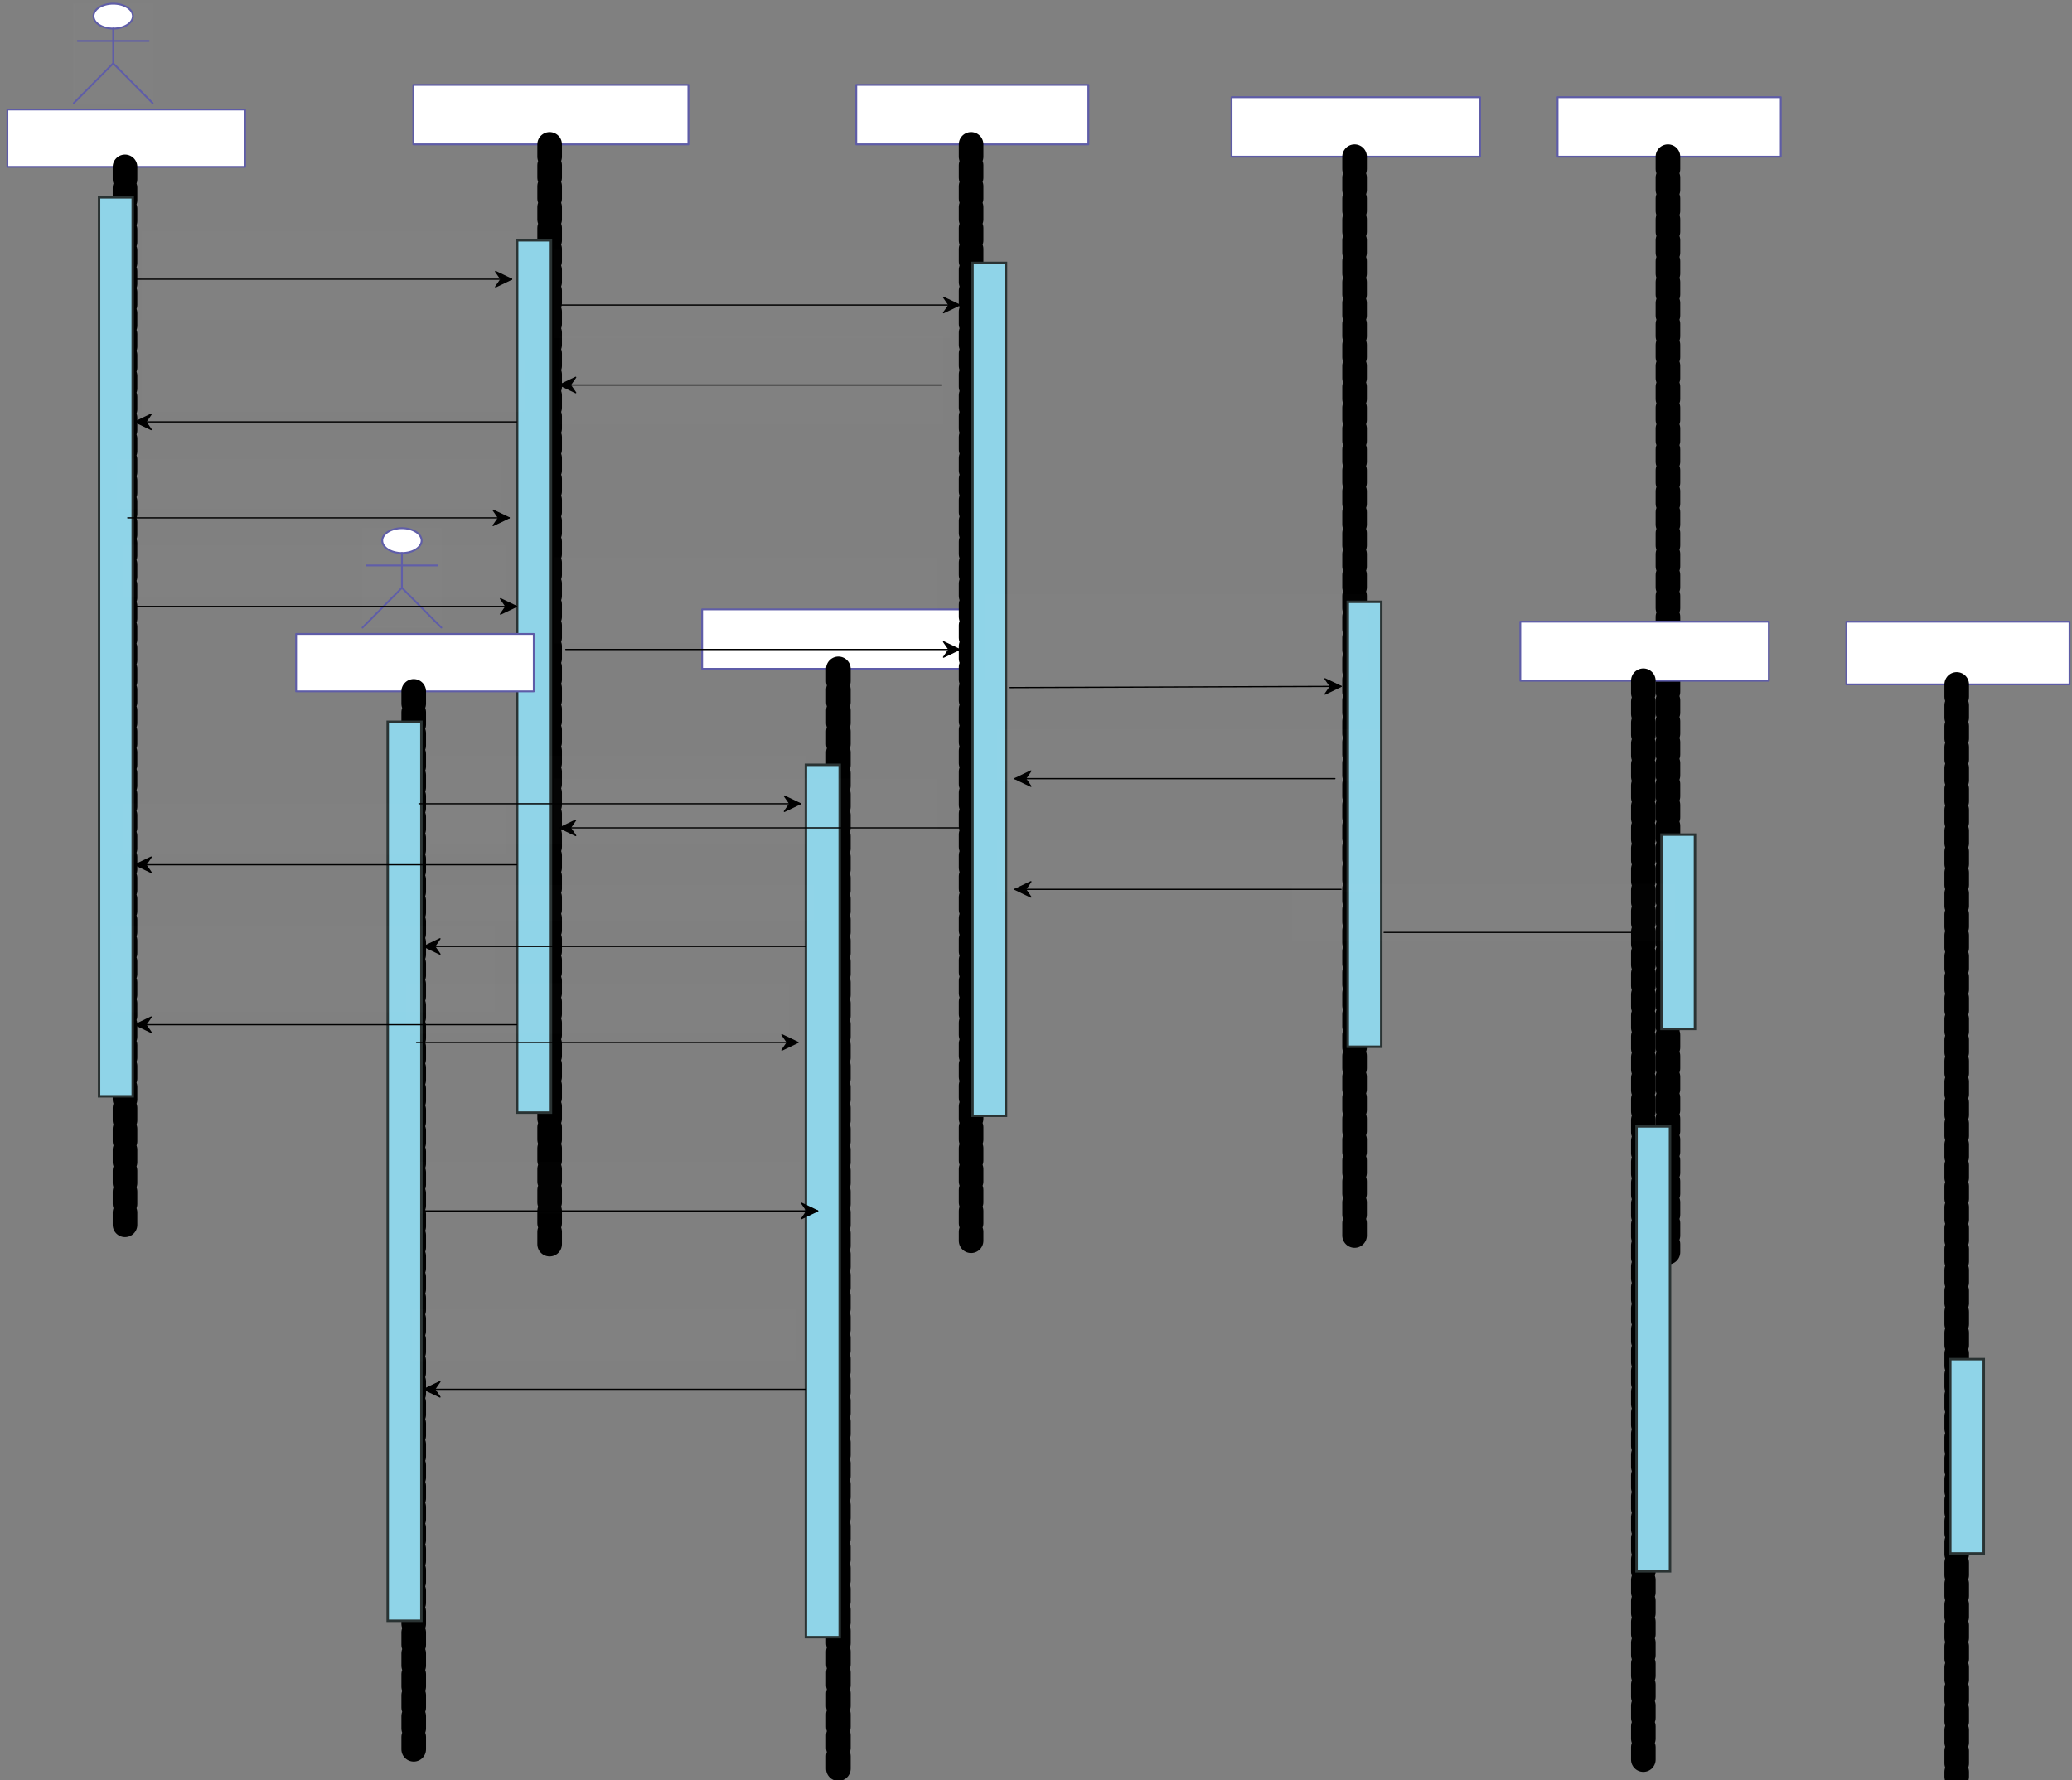 <svg xmlns="http://www.w3.org/2000/svg" xmlns:svg="http://www.w3.org/2000/svg" xmlns:xlink="http://www.w3.org/1999/xlink" version="1.0" viewBox="-224.65 -169.35 1684.048 1447.239"><rect x="-224.65" y="-169.35" width="1684.048" height="1447.239" fill="#808080" stroke="none"/><defs><style type="text/css">
        @font-face {
            font-family: 'lt_bold';
            src: url('undefined/assets/fonts/lato/lt-bold-webfont.woff2') format('woff2'),
                url('undefined/assets/fonts/lato/lt-bold-webfont.woff') format('woff');
            font-weight: normal;
            font-style: normal;
        }
        @font-face {
            font-family: 'lt_bold_italic';
            src: url('undefined/assets/fonts/lato/lt-bolditalic-webfont.woff2') format('woff2'),
                url('undefined/assets/fonts/lato/lt-bolditalic-webfont.woff') format('woff');
            font-weight: normal;
            font-style: normal;
        }
        @font-face {
            font-family: 'lt_italic';
            src: url('undefined/assets/fonts/lato/lt-italic-webfont.woff2') format('woff2'),
                url('undefined/assets/fonts/lato/lt-italic-webfont.woff') format('woff');
            font-weight: normal;
            font-style: normal;
        }
        @font-face {
            font-family: 'lt_regular';
            src: url('undefined/assets/fonts/lato/lt-regular-webfont.woff2') format('woff2'),
                url('undefined/assets/fonts/lato/lt-regular-webfont.woff') format('woff');
            font-weight: normal;
            font-style: normal;
        }
        @font-face {
            font-family: 'lt-hairline';
            src: url('undefined/assets/fonts/embed/lt-hairline-webfont.woff2') format('woff2'),
                url('undefined/assets/fonts/embed/lt-hairline-webfont.woff') format('woff');
            font-weight: normal;
            font-style: normal;
        }
        @font-face {
            font-family: 'lt-thinitalic';
            src: url('undefined/assets/fonts/embed/lt-thinitalic-webfont.woff2') format('woff2'),
                url('undefined/assets/fonts/embed/lt-thinitalic-webfont.woff') format('woff');
            font-weight: normal;
            font-style: normal;
        }
        @font-face {
            font-family: 'champagne';
            src: url('undefined/assets/fonts/embed/champagne-webfont.woff2') format('woff2'),
                url('undefined/assets/fonts/embed/champagne-webfont.woff') format('woff');
            font-weight: normal;
            font-style: normal;
        }
        @font-face {
            font-family: 'indie';
            src: url('undefined/assets/fonts/embed/indie-flower-webfont.woff2') format('woff2'),
                url('undefined/assets/fonts/embed/indie-flower-webfont.woff') format('woff');
            font-weight: normal;
            font-style: normal;
        }
        @font-face {
            font-family: 'bebas';
            src: url('undefined/assets/fonts/embed/bebasneue_regular-webfont.woff2') format('woff2'),
                url('undefined/assets/fonts/embed/bebasneue_regular-webfont.woff') format('woff');
            font-weight: normal;
            font-style: normal;
        }
        @font-face {
            font-family: 'bree';
            src: url('undefined/assets/fonts/embed/breeserif-regular-webfont.woff2') format('woff2'),
                url('undefined/assets/fonts/embed/breeserif-regular-webfont.woff') format('woff');
            font-weight: normal;
            font-style: normal;
        }
        @font-face {
            font-family: 'spartan';
            src: url('undefined/assets/fonts/embed/leaguespartan-bold-webfont.woff2') format('woff2'),
                url('undefined/assets/fonts/embed/leaguespartan-bold-webfont.woff') format('woff');
            font-weight: normal;
            font-style: normal;
        }
        @font-face {
            font-family: 'montserrat';
            src: url('undefined/assets/fonts/embed/montserrat-medium-webfont.woff2') format('woff2'),
                url('undefined/assets/fonts/embed/montserrat-medium-webfont.woff') format('woff');
            font-weight: normal;
            font-style: normal;
        }
        @font-face {
            font-family: 'open_sanscondensed';
            src: url('undefined/assets/fonts/embed/opensans-condlight-webfont.woff2') format('woff2'),
                url('undefined/assets/fonts/embed/opensans-condlight-webfont.woff') format('woff');
            font-weight: normal;
            font-style: normal;
        }
        @font-face {
            font-family: 'open_sansitalic';
            src: url('undefined/assets/fonts/embed/opensans-italic-webfont.woff2') format('woff2'),
                url('undefined/assets/fonts/embed/opensans-italic-webfont.woff') format('woff');
            font-weight: normal;
            font-style: normal;
        }
        @font-face {
            font-family: 'playfair';
            src: url('undefined/assets/fonts/embed/playfairdisplay-regular-webfont.woff2') format('woff2'),
                url('undefined/assets/fonts/embed/playfairdisplay-regular-webfont.woff') format('woff');
            font-weight: normal;
            font-style: normal;
        }
        @font-face {
            font-family: 'raleway';
            src: url('undefined/assets/fonts/embed/raleway-regular-webfont.woff2') format('woff2'),
                url('undefined/assets/fonts/embed/raleway-regular-webfont.woff') format('woff');
            font-weight: normal;
            font-style: normal;
        }
        @font-face {
            font-family: 'courier_prime';
            src: url('undefined/assets/fonts/embed/courier_prime-webfont.woff2') format('woff2'),
                url('undefined/assets/fonts/embed/courier_prime-webfont.woff') format('woff');
            font-weight: normal;
            font-style: normal;
        }
        p {
            margin: 0;
        }
        </style></defs><g id="25yq17xdy0"><g transform="translate(-164.65 -166.35) rotate(6.356207896462217e-15)"><ellipse cx="32.02" cy="10.101" rx="16.01" ry="10.101" fill="#ffffffff" stroke="#5e5ca7" stroke-width="1.5" stroke-linecap="round" stroke-linejoin="round"/><path d="M 32.02,20.201 L 32.02,48.484 L 64.04,80.806 L 32.02,48.484 L 0,80.806 L 32.02,48.484 M 3.202,30.302 L 60.838,30.302" fill="#ffffffff" stroke="#5e5ca7" stroke-width="1.5" stroke-linecap="round" stroke-linejoin="round"/><rect x="0" y="0" width="64.04" height="80.806" fill="rgba(255,255,255,0.01)" stroke="rgba(255,255,255,0.01)" stroke-width="1.5" stroke-linecap="round" stroke-linejoin="round"/></g></g><g id="84k8qpbjkb"><g transform="translate(70 260) rotate(6.356207896462217e-15)"><ellipse cx="32.02" cy="10.101" rx="16.01" ry="10.101" fill="#ffffffff" stroke="#5e5ca7" stroke-width="1.5" stroke-linecap="round" stroke-linejoin="round"/><path d="M 32.02,20.201 L 32.02,48.484 L 64.04,80.806 L 32.02,48.484 L 0,80.806 L 32.02,48.484 M 3.202,30.302 L 60.838,30.302" fill="#ffffffff" stroke="#5e5ca7" stroke-width="1.5" stroke-linecap="round" stroke-linejoin="round"/><rect x="0" y="0" width="64.04" height="80.806" fill="rgba(255,255,255,0.01)" stroke="rgba(255,255,255,0.01)" stroke-width="1.5" stroke-linecap="round" stroke-linejoin="round"/></g></g><g id="6kcllgrh4e"><g transform="translate(345 325)"><path d="M 1,1 L 224.548,1 L 224.548,49.35 L 1,49.35 Z" fill="rgb(255, 255, 255)" stroke="rgb(94, 92, 167)" stroke-width="1.5" stroke-linecap="round" stroke-linejoin="round"/><path d="M 111.774,49.35 L 111.774,947.688" fill="rgb(255, 255, 255)" stroke="rgb(94, 92, 167)" stroke-width="1.5" stroke-linecap="round" stroke-linejoin="round" stroke-dasharray="10 7"/><path d="M 111.774,49.35 L 111.774,947.688" fill="rgb(255, 255, 255)" stroke="rgb(0, 0, 0)" stroke-width="20" stroke-linecap="round" stroke-linejoin="round" stroke-dasharray="10 7"/></g></g><g id="2j4ybcked9"><g transform="translate(110.3 -101.35)"><path d="M 1,1 L 224.548,1 L 224.548,49.35 L 1,49.35 Z" fill="rgb(255, 255, 255)" stroke="rgb(94, 92, 167)" stroke-width="1.5" stroke-linecap="round" stroke-linejoin="round"/><path d="M 111.774,49.35 L 111.774,947.688" fill="rgb(255, 255, 255)" stroke="rgb(94, 92, 167)" stroke-width="1.5" stroke-linecap="round" stroke-linejoin="round" stroke-dasharray="10 7"/><path d="M 111.774,49.35 L 111.774,947.688" fill="rgb(255, 255, 255)" stroke="rgb(0, 0, 0)" stroke-width="20" stroke-linecap="round" stroke-linejoin="round" stroke-dasharray="10 7"/></g></g><g id="288tw2j2hc"><g transform="translate(1275 335)"><path d="M 1,1 L 182.398,1 L 182.398,52 L 1,52 Z" fill="rgb(255, 255, 255)" stroke="rgb(94, 92, 167)" stroke-width="1.5" stroke-linecap="round" stroke-linejoin="round"/><path d="M 90.699,52 L 90.699,939.843" fill="rgb(255, 255, 255)" stroke="rgb(94, 92, 167)" stroke-width="1.5" stroke-linecap="round" stroke-linejoin="round" stroke-dasharray="10 7"/><path d="M 90.699,52 L 90.699,939.843" fill="rgb(255, 255, 255)" stroke="rgb(0, 0, 0)" stroke-width="20" stroke-linecap="round" stroke-linejoin="round" stroke-dasharray="10 7"/></g></g><g id="29w2lkwjmf"><g transform="translate(470.3 -101.35)"><path d="M 1,1 L 189.648,1 L 189.648,49.35 L 1,49.35 Z" fill="rgb(255, 255, 255)" stroke="rgb(94, 92, 167)" stroke-width="1.5" stroke-linecap="round" stroke-linejoin="round"/><path d="M 94.324,49.35 L 94.324,940.579" fill="rgb(255, 255, 255)" stroke="rgb(94, 92, 167)" stroke-width="1.5" stroke-linecap="round" stroke-linejoin="round" stroke-dasharray="10 7"/><path d="M 94.324,49.35 L 94.324,940.579" fill="rgb(255, 255, 255)" stroke="rgb(0, 0, 0)" stroke-width="20" stroke-linecap="round" stroke-linejoin="round" stroke-dasharray="10 7"/></g></g><g id="6kq04s0jg1"><g transform="translate(429.9 450)"><path d="M 0.466,2.372 L 27.943,2.372 L 27.943,711.483 L 0.466,711.483 Z" fill="rgb(143, 212, 232)" stroke="rgb(42, 51, 51)" stroke-width="2" vector-effect="non-scaling-stroke" stroke-dasharray=""/></g></g><g id="2k6l66pvw2"><g transform="translate(1040.3 -91.35)"><path d="M 1,1 L 182.4,1 L 182.4,49.35 L 1,49.35 Z" fill="rgb(255, 255, 255)" stroke="rgb(94, 92, 167)" stroke-width="1.5" stroke-linecap="round" stroke-linejoin="round"/><path d="M 90.7,49.35 L 90.7,939.846" fill="rgb(255, 255, 255)" stroke="rgb(94, 92, 167)" stroke-width="1.5" stroke-linecap="round" stroke-linejoin="round" stroke-dasharray="10 7"/><path d="M 90.7,49.35 L 90.7,939.846" fill="rgb(255, 255, 255)" stroke="rgb(0, 0, 0)" stroke-width="20" stroke-linecap="round" stroke-linejoin="round" stroke-dasharray="10 7"/></g></g><g id="ienv7prdd8"><g transform="translate(195.2 23.6)"><path d="M 0.466,2.372 L 27.943,2.372 L 27.943,711.483 L 0.466,711.483 Z" fill="rgb(143, 212, 232)" stroke="rgb(42, 51, 51)" stroke-width="2" vector-effect="non-scaling-stroke" stroke-dasharray=""/></g></g><g id="adx5mcoqv7"><g transform="translate(124.75 445)"><rect x="0" y="0" width="305.55" height="72" fill="rgba(255,255,255,0.01)" stroke="rgba(255,255,255,0.01)" stroke-width="NaN" stroke-linecap="round" stroke-linejoin="round"/></g></g><g id="1laxlueg7x"><g><path d="M -118.799,57.605 L 191.201,57.605" fill="none" stroke="#000000" stroke-width="1" stroke-linecap="round" stroke-linejoin="round"/><path d="M 191.201,57.605 L 178.158,51.355 L 182.505,57.605 L 178.158,63.855 Z" fill="#000000" stroke="#000000" stroke-width="1" stroke-linecap="round" stroke-linejoin="round"/></g></g><g id="wywizbu9xv"><g transform="translate(-109.901 18.595)"><rect x="0" y="0" width="305.55" height="72" fill="rgba(255,255,255,0.01)" stroke="rgba(255,255,255,0.01)" stroke-width="NaN" stroke-linecap="round" stroke-linejoin="round"/></g></g><g id="24expik1ck"><g><path d="M 225.201,78.605 L 555.301,78.605" fill="none" stroke="#000000" stroke-width="1" stroke-linecap="round" stroke-linejoin="round"/><path d="M 555.301,78.605 L 542.258,72.355 L 546.605,78.605 L 542.258,84.855 Z" fill="#000000" stroke="#000000" stroke-width="1" stroke-linecap="round" stroke-linejoin="round"/></g></g><g id="wapfl9vrif"><g transform="translate(1360 934.95)"><path d="M 0.461,0.528 L 27.688,0.528 L 27.688,158.497 L 0.461,158.497 Z" fill="rgb(143, 212, 232)" stroke="rgb(42, 51, 51)" stroke-width="2" vector-effect="non-scaling-stroke" stroke-dasharray=""/></g></g><g id="45i4p8pbie"><g transform="translate(15 345)"><path d="M 1,1 L 194.197,1 L 194.197,47.65 L 1,47.65 Z" fill="rgb(255, 255, 255)" stroke="rgb(94, 92, 167)" stroke-width="1.5" stroke-linecap="round" stroke-linejoin="round"/><path d="M 96.599,47.65 L 96.599,911.103" fill="rgb(255, 255, 255)" stroke="rgb(94, 92, 167)" stroke-width="1.5" stroke-linecap="round" stroke-linejoin="round" stroke-dasharray="10 7"/><path d="M 96.599,47.65 L 96.599,911.103" fill="rgb(255, 255, 255)" stroke="rgb(0, 0, 0)" stroke-width="20" stroke-linecap="round" stroke-linejoin="round" stroke-dasharray="10 7"/></g></g><g id="2988rhu3j2"><g transform="translate(225.449 33.595)"><rect x="0" y="0" width="323.341" height="72" fill="rgba(255,255,255,0.01)" stroke="rgba(255,255,255,0.01)" stroke-width="NaN" stroke-linecap="round" stroke-linejoin="round"/></g></g><g id="2l4u17gbuv"><g><path d="M 230.201,143.605 L 540.201,143.605" fill="none" stroke="#000000" stroke-width="1" stroke-linecap="round" stroke-linejoin="round"/><path d="M 230.201,143.605 L 243.244,149.855 L 238.897,143.605 L 243.244,137.355 Z" fill="#000000" stroke="#000000" stroke-width="1" stroke-linecap="round" stroke-linejoin="round"/></g></g><g id="9vma9r48jw"><g transform="translate(90 414.95)"><path d="M 0.464,2.444 L 27.835,2.444 L 27.835,733.224 L 0.464,733.224 Z" fill="rgb(143, 212, 232)" stroke="rgb(42, 51, 51)" stroke-width="2" vector-effect="non-scaling-stroke" stroke-dasharray=""/></g></g><g id="2de5cdodc7"><g transform="translate(1010 335)"><path d="M 1,1 L 203,1 L 203,49 L 1,49 Z" fill="rgb(255, 255, 255)" stroke="rgb(94, 92, 167)" stroke-width="1.5" stroke-linecap="round" stroke-linejoin="round"/><path d="M 101,49 L 101,931.757" fill="rgb(255, 255, 255)" stroke="rgb(94, 92, 167)" stroke-width="1.5" stroke-linecap="round" stroke-linejoin="round" stroke-dasharray="10 7"/><path d="M 101,49 L 101,931.757" fill="rgb(255, 255, 255)" stroke="rgb(0, 0, 0)" stroke-width="20" stroke-linecap="round" stroke-linejoin="round" stroke-dasharray="10 7"/></g></g><g id="9idx71jo93"><g><path d="M -114.799,173.605 L 195.201,173.605" fill="none" stroke="#000000" stroke-width="1" stroke-linecap="round" stroke-linejoin="round"/><path d="M -114.799,173.605 L -101.756,179.855 L -106.103,173.605 L -101.756,167.355 Z" fill="#000000" stroke="#000000" stroke-width="1" stroke-linecap="round" stroke-linejoin="round"/></g></g><g id="2kixw3vbuu"><g transform="translate(565.3 42.05)"><path d="M 0.461,2.319 L 27.688,2.319 L 27.688,695.616 L 0.461,695.616 Z" fill="rgb(143, 212, 232)" stroke="rgb(42, 51, 51)" stroke-width="2" vector-effect="non-scaling-stroke" stroke-dasharray=""/></g></g><g id="1l5ze87aeh"><g><path d="M 596.301,389.605 L 865.301,388.605" fill="none" stroke="#000000" stroke-width="1" stroke-linecap="round" stroke-linejoin="round"/><path d="M 865.301,388.605 L 852.234,382.404 L 856.605,388.637 L 852.281,394.903 Z" fill="#000000" stroke="#000000" stroke-width="1" stroke-linecap="round" stroke-linejoin="round"/></g></g><g id="2mkb8q5kd5"><g transform="translate(124.95 550.033)"><rect x="0" y="0" width="311.954" height="29.01" fill="rgba(255,255,255,0.01)" stroke="rgba(255,255,255,0.01)" stroke-width="NaN" stroke-linecap="round" stroke-linejoin="round"/></g></g><g id="cxonpzfxvh"><g transform="translate(1125.3 508.55)"><path d="M 0.461,0.528 L 27.688,0.528 L 27.688,158.497 L 0.461,158.497 Z" fill="rgb(143, 212, 232)" stroke="rgb(42, 51, 51)" stroke-width="2" vector-effect="non-scaling-stroke" stroke-dasharray=""/></g></g><g id="yxcisl1qje"><g transform="translate(-219.65 -81.35)"><path d="M 1,1 L 194.197,1 L 194.197,47.65 L 1,47.65 Z" fill="rgb(255, 255, 255)" stroke="rgb(94, 92, 167)" stroke-width="1.5" stroke-linecap="round" stroke-linejoin="round"/><path d="M 96.599,47.65 L 96.599,911.103" fill="rgb(255, 255, 255)" stroke="rgb(94, 92, 167)" stroke-width="1.5" stroke-linecap="round" stroke-linejoin="round" stroke-dasharray="10 7"/><path d="M 96.599,47.65 L 96.599,911.103" fill="rgb(255, 255, 255)" stroke="rgb(0, 0, 0)" stroke-width="20" stroke-linecap="round" stroke-linejoin="round" stroke-dasharray="10 7"/></g></g><g id="888ecs40a6"><g transform="translate(104.95 629.95)"><rect x="0" y="0" width="311.95" height="40.999" fill="rgba(255,255,255,0.01)" stroke="rgba(255,255,255,0.01)" stroke-width="NaN" stroke-linecap="round" stroke-linejoin="round"/></g></g><g id="2616zu954a"><g transform="translate(114.95 775.033)"><rect x="0" y="0" width="311.95" height="42" fill="rgba(255,255,255,0.01)" stroke="rgba(255,255,255,0.01)" stroke-width="NaN" stroke-linecap="round" stroke-linejoin="round"/></g></g><g id="19ucq2aqv7"><g transform="translate(-144.6 -11.4)"><path d="M 0.464,2.444 L 27.835,2.444 L 27.835,733.224 L 0.464,733.224 Z" fill="rgb(143, 212, 232)" stroke="rgb(42, 51, 51)" stroke-width="2" vector-effect="non-scaling-stroke" stroke-dasharray=""/></g></g><g id="2hn6xyk107"><g transform="translate(230.299 103.645)"><rect x="0" y="0" width="311.95" height="72" fill="rgba(255,255,255,0.01)" stroke="rgba(255,255,255,0.01)" stroke-width="NaN" stroke-linecap="round" stroke-linejoin="round"/></g></g><g id="2d5mat7b01"><g transform="translate(1105 745.05)"><path d="M 0.461,1.21 L 27.688,1.21 L 27.688,362.871 L 0.461,362.871 Z" fill="rgb(143, 212, 232)" stroke="rgb(42, 51, 51)" stroke-width="2" vector-effect="non-scaling-stroke" stroke-dasharray=""/></g></g><g id="7ntfb0uzw8"><g transform="translate(775.3 -91.35)"><path d="M 1,1 L 203,1 L 203,49.35 L 1,49.35 Z" fill="rgb(255, 255, 255)" stroke="rgb(94, 92, 167)" stroke-width="1.5" stroke-linecap="round" stroke-linejoin="round"/><path d="M 101,49.35 L 101,931.757" fill="rgb(255, 255, 255)" stroke="rgb(94, 92, 167)" stroke-width="1.5" stroke-linecap="round" stroke-linejoin="round" stroke-dasharray="10 7"/><path d="M 101,49.35 L 101,931.757" fill="rgb(255, 255, 255)" stroke="rgb(0, 0, 0)" stroke-width="20" stroke-linecap="round" stroke-linejoin="round" stroke-dasharray="10 7"/></g></g><g id="zb4qnbxkmz"><g><path d="M -114.799,323.605 L 195.201,323.605" fill="none" stroke="#000000" stroke-width="1" stroke-linecap="round" stroke-linejoin="round"/><path d="M 195.201,323.605 L 182.158,317.355 L 186.505,323.605 L 182.158,329.855 Z" fill="#000000" stroke="#000000" stroke-width="1" stroke-linecap="round" stroke-linejoin="round"/></g></g><g id="2kex95pbox"><g transform="translate(109.95 895)"><rect x="0" y="0" width="311.95" height="42" fill="rgba(255,255,255,0.01)" stroke="rgba(255,255,255,0.01)" stroke-width="NaN" stroke-linecap="round" stroke-linejoin="round"/></g></g><g id="cq8tnu4orb"><g><path d="M -120.799,251.605 L 189.201,251.605" fill="none" stroke="#000000" stroke-width="1" stroke-linecap="round" stroke-linejoin="round"/><path d="M 189.201,251.605 L 176.158,245.355 L 180.505,251.605 L 176.158,257.855 Z" fill="#000000" stroke="#000000" stroke-width="1" stroke-linecap="round" stroke-linejoin="round"/></g></g><g id="2nodlwn1x9"><g transform="translate(-109.551 123.595)"><rect x="0" y="0" width="311.95" height="42" fill="rgba(255,255,255,0.01)" stroke="rgba(255,255,255,0.01)" stroke-width="NaN" stroke-linecap="round" stroke-linejoin="round"/></g></g><g id="22i641g1rv"><g transform="translate(-129.551 203.595)"><rect x="0" y="0" width="311.95" height="40.999" fill="rgba(255,255,255,0.01)" stroke="rgba(255,255,255,0.01)" stroke-width="NaN" stroke-linecap="round" stroke-linejoin="round"/></g></g><g id="2llwdh8q2q"><g transform="translate(-124.551 273.595)"><rect x="0" y="0" width="311.95" height="42" fill="rgba(255,255,255,0.01)" stroke="rgba(255,255,255,0.01)" stroke-width="NaN" stroke-linecap="round" stroke-linejoin="round"/></g></g><g id="1zq2v8h8el"><g><path d="M -114.799,533.605 L 195.201,533.605" fill="none" stroke="#000000" stroke-width="1" stroke-linecap="round" stroke-linejoin="round"/><path d="M -114.799,533.605 L -101.756,539.855 L -106.103,533.605 L -101.756,527.355 Z" fill="#000000" stroke="#000000" stroke-width="1" stroke-linecap="round" stroke-linejoin="round"/></g></g><g id="1svhxf1lpm"><g><path d="M 235.201,358.605 L 555.301,358.605" fill="none" stroke="#000000" stroke-width="1" stroke-linecap="round" stroke-linejoin="round"/><path d="M 555.301,358.605 L 542.258,352.355 L 546.605,358.605 L 542.258,364.855 Z" fill="#000000" stroke="#000000" stroke-width="1" stroke-linecap="round" stroke-linejoin="round"/></g></g><g id="2f98ghvt30"><g><path d="M 230.201,503.605 L 555.301,503.605" fill="none" stroke="#000000" stroke-width="1" stroke-linecap="round" stroke-linejoin="round"/><path d="M 230.201,503.605 L 243.244,509.855 L 238.897,503.605 L 243.244,497.355 Z" fill="#000000" stroke="#000000" stroke-width="1" stroke-linecap="round" stroke-linejoin="round"/></g></g><g id="gie0tqb9t6"><g><path d="M -114.799,663.605 L 195.201,663.605" fill="none" stroke="#000000" stroke-width="1" stroke-linecap="round" stroke-linejoin="round"/><path d="M -114.799,663.605 L -101.756,669.855 L -106.103,663.605 L -101.756,657.355 Z" fill="#000000" stroke="#000000" stroke-width="1" stroke-linecap="round" stroke-linejoin="round"/></g></g><g id="6i60byw6wa"><g transform="translate(870.3 318.65)"><path d="M 0.461,1.21 L 27.688,1.21 L 27.688,362.871 L 0.461,362.871 Z" fill="rgb(143, 212, 232)" stroke="rgb(42, 51, 51)" stroke-width="2" vector-effect="non-scaling-stroke" stroke-dasharray=""/></g></g><g id="2m9ocd61v0"><g><path d="M 600.201,463.605 L 860.301,463.605" fill="none" stroke="#000000" stroke-width="1" stroke-linecap="round" stroke-linejoin="round"/><path d="M 600.201,463.605 L 613.244,469.855 L 608.897,463.605 L 613.244,457.355 Z" fill="#000000" stroke="#000000" stroke-width="1" stroke-linecap="round" stroke-linejoin="round"/></g></g><g id="1pz4roisj3"><g><path d="M 600.201,553.605 L 865.301,553.605" fill="none" stroke="#000000" stroke-width="1" stroke-linecap="round" stroke-linejoin="round"/><path d="M 600.201,553.605 L 613.244,559.855 L 608.897,553.605 L 613.244,547.355 Z" fill="#000000" stroke="#000000" stroke-width="1" stroke-linecap="round" stroke-linejoin="round"/></g></g><g id="22edv9pcuc"><g><path d="M 900.301,588.605 L 1115.301,588.605" fill="none" stroke="#000000" stroke-width="1" stroke-linecap="round" stroke-linejoin="round"/><path d="M 1115.301,588.605 L 1102.258,582.355 L 1106.605,588.605 L 1102.258,594.855 Z" fill="#000000" stroke="#000000" stroke-width="1" stroke-linecap="round" stroke-linejoin="round"/></g></g><g id="494yhq5mga"><g transform="translate(225.449 283.595)"><rect x="0" y="0" width="311.95" height="70" fill="rgba(255,255,255,0.01)" stroke="rgba(255,255,255,0.01)" stroke-width="NaN" stroke-linecap="round" stroke-linejoin="round"/></g></g><g id="675vrlu97o"><g transform="translate(575.299 313.595)"><rect x="0" y="0" width="311.95" height="70" fill="rgba(255,255,255,0.01)" stroke="rgba(255,255,255,0.01)" stroke-width="NaN" stroke-linecap="round" stroke-linejoin="round"/></g></g><g id="2itoc1cb2a"><g transform="translate(585.299 423.595)"><rect x="0" y="0" width="311.95" height="42" fill="rgba(255,255,255,0.01)" stroke="rgba(255,255,255,0.01)" stroke-width="NaN" stroke-linecap="round" stroke-linejoin="round"/></g></g><g id="8db85uf2ch"><g transform="translate(225.449 463.595)"><rect x="0" y="0" width="311.95" height="42" fill="rgba(255,255,255,0.01)" stroke="rgba(255,255,255,0.01)" stroke-width="NaN" stroke-linecap="round" stroke-linejoin="round"/></g></g><g id="ds3q3vfbij"><g transform="translate(-124.551 483.595)"><rect x="0" y="0" width="311.95" height="42" fill="rgba(255,255,255,0.01)" stroke="rgba(255,255,255,0.01)" stroke-width="NaN" stroke-linecap="round" stroke-linejoin="round"/></g></g><g id="1z97gl3tq7"><g transform="translate(585.299 513.595)"><rect x="0" y="0" width="311.95" height="42" fill="rgba(255,255,255,0.01)" stroke="rgba(255,255,255,0.01)" stroke-width="NaN" stroke-linecap="round" stroke-linejoin="round"/></g></g><g id="afy3tg3h4z"><g transform="translate(825.249 549.145)"><rect x="0" y="0" width="311.95" height="46.405" fill="rgba(255,255,255,0.01)" stroke="rgba(255,255,255,0.01)" stroke-width="NaN" stroke-linecap="round" stroke-linejoin="round"/></g></g><g id="1w69wzzrn9"><g transform="translate(-134.551 583.595)"><rect x="0" y="0" width="311.95" height="70" fill="rgba(255,255,255,0.01)" stroke="rgba(255,255,255,0.01)" stroke-width="NaN" stroke-linecap="round" stroke-linejoin="round"/></g></g><g id="2og3mgn6bw"><g><path d="M 115.9,484 L 425.9,484" fill="none" stroke="#000000" stroke-width="1" stroke-linecap="round" stroke-linejoin="round"/><path d="M 425.9,484 L 412.857,477.75 L 417.204,484 L 412.857,490.25 Z" fill="#000000" stroke="#000000" stroke-width="1" stroke-linecap="round" stroke-linejoin="round"/></g></g><g id="o29gape4fn"><g><path d="M 119.9,600 L 429.9,600" fill="none" stroke="#000000" stroke-width="1" stroke-linecap="round" stroke-linejoin="round"/><path d="M 119.9,600 L 132.943,606.25 L 128.596,600 L 132.943,593.75 Z" fill="#000000" stroke="#000000" stroke-width="1" stroke-linecap="round" stroke-linejoin="round"/></g></g><g id="11mmdo5pw3"><g><path d="M 119.917,815 L 439.917,815" fill="none" stroke="#000000" stroke-width="1" stroke-linecap="round" stroke-linejoin="round"/><path d="M 439.917,815 L 426.873,808.75 L 431.221,815 L 426.873,821.25 Z" fill="#000000" stroke="#000000" stroke-width="1" stroke-linecap="round" stroke-linejoin="round"/></g></g><g id="12szaahs8h"><g><path d="M 113.9,678 L 423.9,678" fill="none" stroke="#000000" stroke-width="1" stroke-linecap="round" stroke-linejoin="round"/><path d="M 423.9,678 L 410.857,671.75 L 415.204,678 L 410.857,684.25 Z" fill="#000000" stroke="#000000" stroke-width="1" stroke-linecap="round" stroke-linejoin="round"/></g></g><g id="2xxsybt8rf"><g><path d="M 119.9,960 L 429.9,960" fill="none" stroke="#000000" stroke-width="1" stroke-linecap="round" stroke-linejoin="round"/><path d="M 119.9,960 L 132.943,966.25 L 128.596,960 L 132.943,953.75 Z" fill="#000000" stroke="#000000" stroke-width="1" stroke-linecap="round" stroke-linejoin="round"/></g></g></svg>
